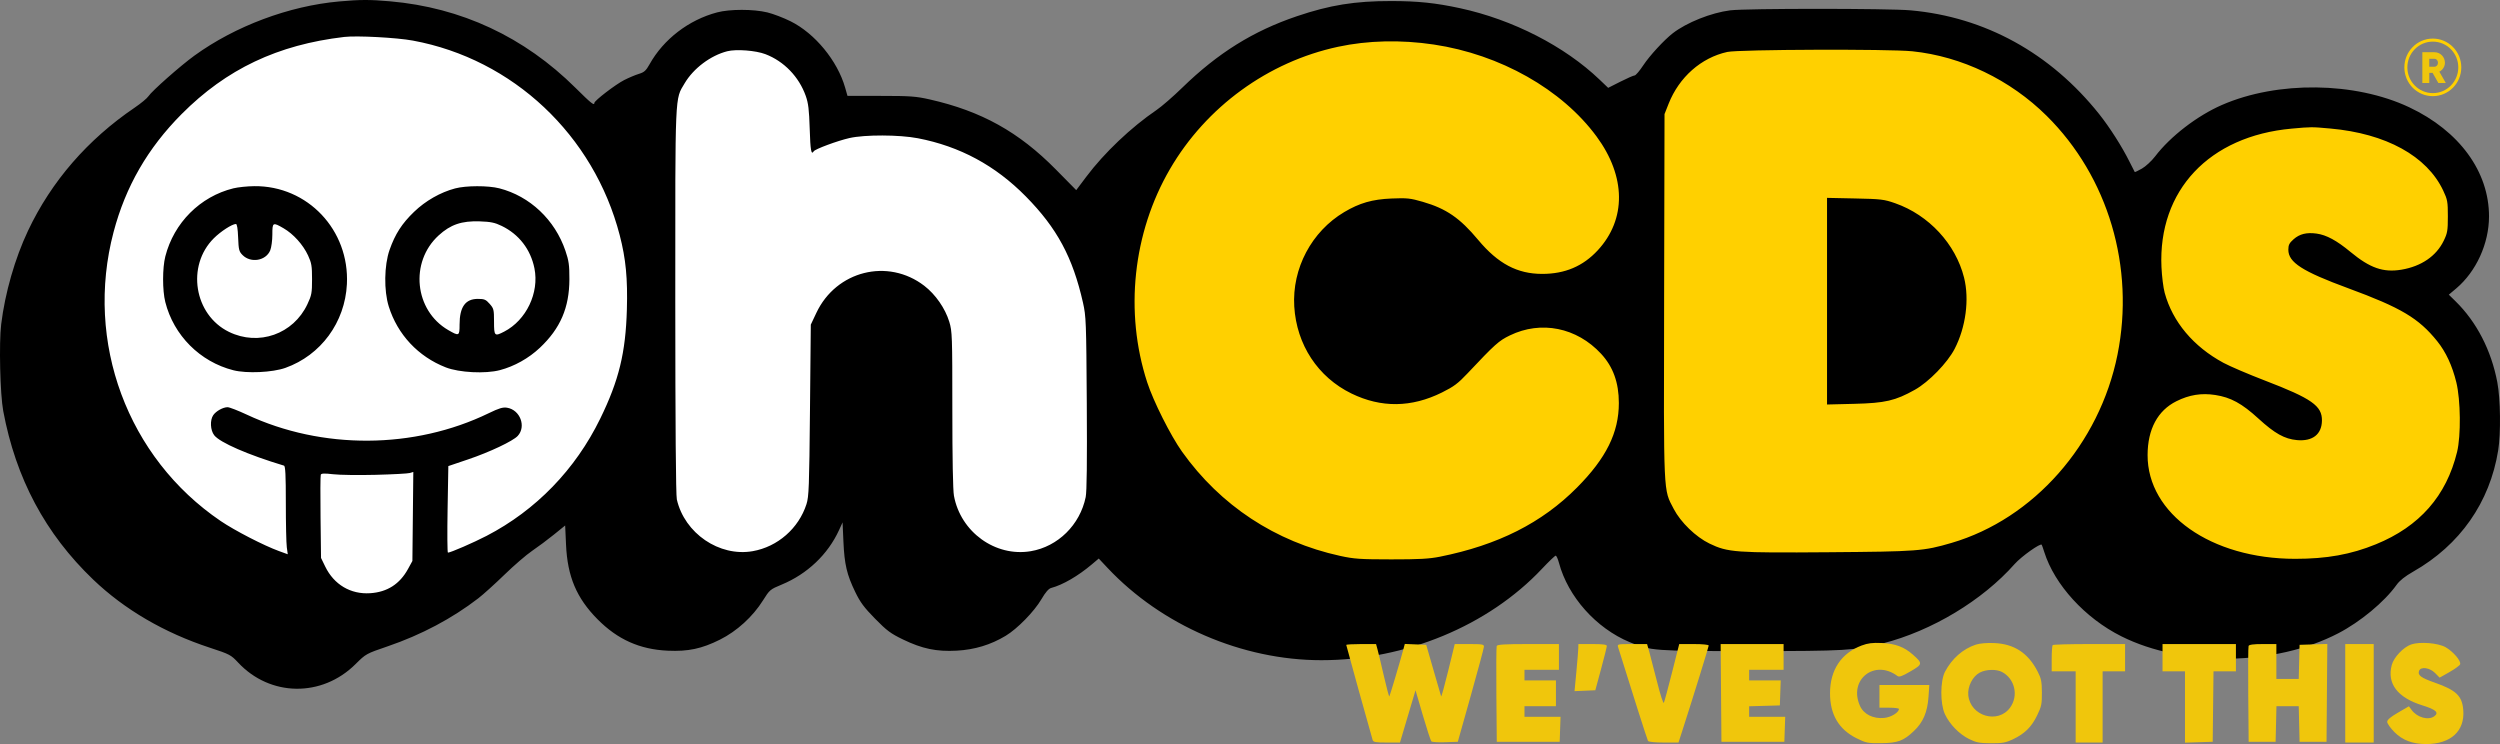 <svg width="336" height="100" viewBox="0 0 336 100" fill="none" xmlns="http://www.w3.org/2000/svg">
<rect x="0" y="0" width="336" height="100" fill="#808080" stroke="none"/>
<path d="M47.91 2.24C30.839 0.937 18.52 17.035 14.494 25.246C5.476 41.046 12.212 63.862 16.708 73.296C45.534 92.353 63.745 80.286 69.247 71.87C74.401 67.473 79.581 67.459 81.527 68.002C88.572 86.937 104.676 76.757 108.098 71.87C110.836 67.961 114.741 65.763 116.351 65.152L131.449 81.847L153.391 68.002L146.546 35.63C136.24 14.13 118.633 13.505 111.118 15.881C112.084 7.411 104.005 3.936 99.845 3.868C94.812 3.868 83.338 14.048 83.338 21.989C72.267 11.809 69.247 3.868 47.91 2.24Z" fill="white"/>
<path d="M187.41 2.24C165.025 2.24 150.84 24.5 146.546 35.63L153.39 68.002C165.307 87.059 192.979 80.422 205.325 74.721C210.801 68.369 214.854 70.174 216.196 71.871C221.671 81.318 247.196 80.15 259.274 78.386C271.996 69.264 280.276 68.749 282.826 69.631C289.589 84.616 309.934 80.625 319.261 76.757C341.807 65.192 332.949 46.828 325.703 39.091C329.568 38.928 331.339 31.829 331.742 28.3C325.944 8.103 303.157 14.727 292.488 20.564C294.099 28.504 284.034 30.947 282.826 20.564C271.231 1.507 247.665 1.493 237.332 3.869C226.542 0.937 220.356 12.148 218.611 18.12C205.929 6.312 209.15 7.33 187.41 2.24Z" fill="#FFD000"/>
<path fill-rule="evenodd" clip-rule="evenodd" d="M45.585 0.194C38.856 0.794 31.625 3.499 26.139 7.469C24.257 8.831 20.402 12.235 19.948 12.936C19.771 13.209 18.94 13.898 18.101 14.467C11.769 18.762 6.902 24.38 3.767 31.009C2.003 34.74 0.673 39.378 0.159 43.587C-0.148 46.106 0.014 52.989 0.434 55.237C2.123 64.293 6.098 71.743 12.522 77.892C16.734 81.923 22.069 85.039 28.209 87.054C30.882 87.931 31.035 88.012 32.011 89.055C36.312 93.655 43.263 93.747 47.776 89.264C49.177 87.873 49.203 87.858 52.104 86.866C56.614 85.325 60.761 83.127 64.283 80.412C64.947 79.9 66.532 78.469 67.806 77.231C69.079 75.993 70.755 74.55 71.53 74.025C72.305 73.5 73.618 72.52 74.448 71.848L75.958 70.625L76.075 73.213C76.268 77.491 77.484 80.372 80.299 83.219C82.995 85.946 85.98 87.284 89.745 87.453C92.496 87.577 94.306 87.193 96.76 85.968C99.036 84.831 101.175 82.881 102.545 80.694C103.437 79.271 103.508 79.21 105.057 78.57C108.492 77.15 111.269 74.513 112.761 71.257L113.242 70.207L113.357 72.8C113.493 75.86 113.814 77.23 114.944 79.562C115.617 80.952 116.134 81.648 117.609 83.151C119.187 84.759 119.703 85.143 121.351 85.941C123.952 87.199 125.862 87.597 128.584 87.45C130.989 87.319 133.149 86.664 135.158 85.456C136.735 84.508 138.995 82.194 139.971 80.528C140.522 79.589 140.936 79.112 141.28 79.021C142.832 78.611 144.889 77.418 146.741 75.854L147.672 75.067L148.854 76.325C156.115 84.05 166.952 88.73 177.585 88.73C188.881 88.73 200.025 84.112 207.249 76.438C208.159 75.472 208.985 74.681 209.085 74.681C209.185 74.681 209.383 75.116 209.525 75.648C210.741 80.194 214.507 84.42 219.02 86.303C221.831 87.475 222.28 87.508 235.303 87.508C247.905 87.508 249.332 87.425 253.037 86.477C259.651 84.785 266.429 80.705 270.771 75.801C271.669 74.787 274.258 72.948 274.408 73.216C274.452 73.294 274.602 73.724 274.743 74.172C276.126 78.583 280.231 83.077 285.109 85.519C293.426 89.683 305.788 89.514 314.253 85.12C317.232 83.574 320.473 80.883 322.096 78.609C322.51 78.028 323.231 77.454 324.34 76.825C330.613 73.258 334.629 67.527 335.756 60.531C336.126 58.238 336.067 53.618 335.639 51.369C334.823 47.079 332.862 43.277 330.031 40.499L329.12 39.605L330.112 38.768C332.796 36.503 334.514 32.744 334.524 29.117C334.541 23.074 330.54 17.594 323.79 14.412C316.506 10.979 306.108 10.851 298.637 14.103C295.315 15.549 291.701 18.328 289.657 21.008C289.182 21.631 288.381 22.373 287.876 22.658C287.372 22.944 286.939 23.152 286.913 23.123C286.888 23.093 286.575 22.479 286.218 21.759C285.211 19.727 283.551 17.121 282.126 15.332C275.598 7.141 266.776 2.283 256.803 1.391C253.806 1.122 234.653 1.121 232.54 1.389C229.977 1.714 226.688 3.026 224.824 4.468C223.657 5.371 221.711 7.484 220.864 8.766C220.365 9.522 219.839 10.14 219.694 10.14C219.549 10.14 218.69 10.515 217.785 10.974L216.138 11.807L214.993 10.712C210.284 6.206 203.308 2.633 196.234 1.103C192.945 0.392 190.551 0.143 186.975 0.141C182.084 0.138 178.76 0.673 174.307 2.179C168.427 4.167 163.682 7.125 158.894 11.786C157.676 12.972 156.125 14.319 155.447 14.78C152.032 17.101 148.417 20.534 146.003 23.747L144.645 25.554L141.906 22.777C136.924 17.727 131.898 14.935 124.954 13.363C123.106 12.944 122.338 12.889 118.382 12.889H113.902L113.583 11.769C112.553 8.166 109.529 4.49 106.254 2.861C105.313 2.392 103.909 1.856 103.134 1.668C101.269 1.216 98.095 1.213 96.39 1.663C92.573 2.668 89.181 5.27 87.304 8.633C86.822 9.496 86.582 9.713 85.871 9.928C85.401 10.07 84.512 10.444 83.894 10.759C82.719 11.359 79.883 13.533 79.883 13.834C79.883 14.241 79.447 13.893 77.358 11.819C70.45 4.958 61.99 1.011 52.406 0.175C49.673 -0.063 48.428 -0.06 45.585 0.194ZM55.488 5.454C68.942 7.938 79.808 18.162 83.292 31.616C84.114 34.789 84.368 37.437 84.252 41.596C84.09 47.399 83.179 51.133 80.677 56.255C77.332 63.107 72.031 68.575 65.399 72.019C63.636 72.935 60.55 74.274 60.201 74.274C60.121 74.274 60.101 71.657 60.156 68.458L60.257 62.641L62.932 61.736C65.804 60.766 68.948 59.277 69.584 58.587C70.751 57.319 69.907 55.086 68.153 54.798C67.587 54.706 67.087 54.855 65.684 55.535C55.674 60.39 43.29 60.463 33.166 55.725C31.994 55.177 30.834 54.728 30.589 54.728C29.977 54.728 29.044 55.244 28.665 55.791C28.2 56.462 28.263 57.818 28.791 58.497C29.555 59.48 33.338 61.127 38.164 62.58C38.357 62.638 38.416 63.825 38.416 67.622C38.416 70.354 38.474 73.017 38.545 73.541L38.674 74.493L37.488 74.061C35.452 73.32 31.55 71.308 29.659 70.025C17.133 61.527 11.364 45.968 15.263 31.194C16.878 25.072 19.855 19.91 24.41 15.332C30.43 9.282 37.317 6.015 46.267 4.965C47.949 4.768 53.31 5.052 55.488 5.454ZM192.704 5.985C201.626 7.321 209.915 12.004 214.581 18.345C218.539 23.724 218.598 29.468 214.737 33.642C212.759 35.781 210.332 36.812 207.274 36.812C203.922 36.812 201.331 35.437 198.666 32.243C196.208 29.298 194.379 28.041 191.223 27.125C189.543 26.638 189.118 26.593 187.007 26.68C184.441 26.787 182.724 27.281 180.666 28.503C176.275 31.11 173.641 36.084 173.949 41.189C174.259 46.329 177.128 50.693 181.641 52.89C185.635 54.834 189.699 54.786 193.807 52.746C195.399 51.955 195.953 51.54 197.229 50.187C200.937 46.251 201.444 45.797 202.927 45.079C207.12 43.046 211.919 44.012 215.188 47.549C216.806 49.297 217.573 51.427 217.573 54.165C217.573 58.147 215.88 61.567 211.951 65.525C207.227 70.283 201.334 73.256 193.517 74.822C192.086 75.109 190.713 75.184 186.975 75.181C182.821 75.178 181.987 75.121 180.131 74.716C171.408 72.808 164.029 67.948 158.871 60.712C157.335 58.557 155.008 53.925 154.178 51.369C151.118 41.943 152.256 31.293 157.238 22.731C162.109 14.359 170.43 8.304 179.834 6.287C183.836 5.428 188.29 5.324 192.704 5.985ZM102.877 7.281C105.37 8.236 107.383 10.32 108.293 12.889C108.642 13.875 108.745 14.729 108.825 17.317C108.915 20.234 109.031 20.882 109.366 20.334C109.548 20.036 112.544 18.924 114.156 18.556C116.219 18.085 120.86 18.097 123.364 18.581C129.008 19.671 133.764 22.235 137.874 26.405C142.068 30.659 144.177 34.58 145.553 40.68C145.967 42.517 145.993 43.198 146.064 54.173C146.114 62.065 146.068 66.073 145.917 66.809C145.151 70.54 142.185 73.463 138.54 74.08C133.784 74.884 129.103 71.508 128.211 66.632C128.074 65.882 127.994 61.602 127.994 55.018C127.994 45.103 127.974 44.526 127.584 43.249C127.032 41.442 125.73 39.567 124.224 38.41C119.331 34.651 112.391 36.39 109.722 42.043L108.971 43.632L108.861 55.136C108.762 65.443 108.713 66.755 108.39 67.759C107.342 71.016 104.518 73.487 101.167 74.077C96.682 74.867 92.005 71.68 90.967 67.125C90.836 66.549 90.762 57.088 90.758 40.468C90.753 12.037 90.693 13.429 92.02 11.188C93.206 9.185 95.502 7.46 97.738 6.889C98.946 6.581 101.572 6.782 102.877 7.281ZM257.02 6.892C263.656 7.581 270.168 10.711 275.078 15.573C283.345 23.759 286.95 35.913 284.594 47.653C282.178 59.689 273.327 69.731 262.281 72.969C258.53 74.068 257.756 74.127 245.741 74.221C233.246 74.319 232.22 74.244 229.76 73.057C227.919 72.168 225.883 70.196 224.947 68.396C223.537 65.68 223.598 67.028 223.658 39.817L223.712 15.332L224.266 13.932C225.677 10.368 228.642 7.753 232.147 6.982C233.697 6.641 253.895 6.567 257.02 6.892ZM313.186 17.273C320.676 17.944 326.178 20.966 328.368 25.614C328.943 26.833 328.992 27.105 328.992 29.075C328.992 31.001 328.936 31.327 328.432 32.365C327.436 34.418 325.416 35.799 322.759 36.244C320.319 36.653 318.527 36.03 315.907 33.861C314.045 32.318 312.672 31.576 311.343 31.393C310.006 31.209 309.061 31.444 308.254 32.16C307.681 32.669 307.553 32.925 307.553 33.568C307.553 35.266 309.428 36.471 315.605 38.743C322.699 41.353 325.071 42.764 327.557 45.85C328.729 47.306 329.585 49.148 330.132 51.393C330.711 53.767 330.763 58.555 330.233 60.735C328.795 66.655 325.185 70.761 319.317 73.154C315.95 74.526 312.715 75.108 308.459 75.106C297.175 75.102 288.609 69.072 288.636 61.15C288.648 57.678 289.99 55.176 292.515 53.921C294.246 53.06 295.863 52.801 297.722 53.085C299.812 53.405 301.306 54.219 303.527 56.25C305.734 58.266 307.039 58.996 308.717 59.15C310.809 59.341 312.042 58.377 312.069 56.531C312.098 54.545 310.703 53.565 304.409 51.149C302.208 50.304 299.7 49.232 298.836 48.766C294.796 46.589 291.994 43.252 290.934 39.357C290.751 38.685 290.556 37.127 290.501 35.896C290.037 25.592 296.91 18.286 308.008 17.286C310.676 17.046 310.649 17.046 313.186 17.273ZM31.37 25.31C26.902 26.412 23.373 29.941 22.219 34.462C21.823 36.012 21.821 39.023 22.214 40.587C23.342 45.073 26.884 48.624 31.366 49.762C33.169 50.22 36.621 50.061 38.36 49.441C43.127 47.741 46.369 43.325 46.624 38.185C46.985 30.917 41.342 24.948 34.176 25.02C33.242 25.029 31.979 25.16 31.37 25.31ZM61.163 25.324C59.187 25.849 57.191 26.988 55.654 28.468C54.01 30.051 53.105 31.457 52.357 33.588C51.632 35.654 51.583 39.065 52.249 41.189C53.431 44.965 56.208 47.93 59.915 49.377C61.719 50.081 65.24 50.26 67.184 49.747C69.135 49.233 71.056 48.158 72.56 46.74C75.315 44.142 76.519 41.346 76.527 37.524C76.531 35.619 76.451 35.048 75.992 33.701C74.576 29.537 71.222 26.369 67.109 25.311C65.615 24.927 62.632 24.934 61.163 25.324ZM245.553 40.48V54.366L249.227 54.275C253.372 54.172 254.735 53.855 257.363 52.383C259.232 51.336 261.735 48.76 262.703 46.887C264.204 43.982 264.701 40.23 263.97 37.313C262.837 32.791 259.234 28.9 254.712 27.316C253.222 26.794 252.819 26.746 249.328 26.673L245.553 26.594V40.48ZM67.428 30.364C69.751 31.491 71.315 33.517 71.829 36.065C72.492 39.353 70.732 43.034 67.763 44.57C66.465 45.241 66.397 45.174 66.397 43.228C66.397 41.608 66.36 41.46 65.809 40.836C65.295 40.254 65.097 40.171 64.22 40.171C62.54 40.171 61.767 41.261 61.767 43.626C61.767 45.175 61.702 45.206 60.237 44.357C55.697 41.723 55.038 35.217 58.951 31.642C60.554 30.177 62.042 29.669 64.484 29.752C65.956 29.803 66.508 29.917 67.428 30.364ZM32.005 31.921C32.068 33.569 32.126 33.801 32.598 34.278C33.703 35.395 35.739 35.051 36.318 33.649C36.475 33.268 36.604 32.312 36.604 31.525C36.604 29.866 36.658 29.836 38.118 30.683C39.436 31.448 40.734 32.89 41.403 34.333C41.871 35.343 41.939 35.745 41.939 37.524C41.939 39.378 41.883 39.679 41.317 40.884C39.427 44.91 34.76 46.556 30.769 44.604C26.082 42.312 25.02 35.715 28.743 32.018C29.673 31.094 31.173 30.123 31.703 30.102C31.856 30.096 31.958 30.713 32.005 31.921ZM50.494 63.817C52.763 63.759 54.829 63.648 55.085 63.571L55.549 63.43L55.487 69.412L55.426 75.394L54.833 76.477C53.724 78.501 52.044 79.576 49.754 79.727C47.129 79.901 44.888 78.573 43.71 76.147L43.146 74.987L43.081 69.522C43.045 66.517 43.059 63.946 43.111 63.807C43.184 63.616 43.583 63.6 44.787 63.739C45.656 63.84 48.224 63.875 50.494 63.817Z" fill="black"/>
<path fill-rule="evenodd" clip-rule="evenodd" d="M250.211 86.754C247.459 87.786 245.955 90.054 245.955 93.174C245.955 96.041 247.133 98.033 249.533 99.228C250.782 99.849 251.02 99.897 252.796 99.882C255.059 99.862 255.819 99.583 257.227 98.25C258.469 97.076 259.051 95.712 259.191 93.651L259.299 92.06H255.948H252.598V93.587V95.114H253.907C254.626 95.114 255.215 95.189 255.215 95.282C255.215 95.754 254.159 96.4 253.239 96.489C251.756 96.633 250.489 96.003 249.98 94.868C248.406 91.36 251.93 88.55 255.015 90.852C255.252 91.03 255.633 90.895 256.775 90.229C258.419 89.27 258.432 89.174 257.095 87.986C255.924 86.946 254.73 86.5 252.9 86.42C251.66 86.365 251.042 86.442 250.211 86.754ZM265.547 86.64C263.821 87.21 262.343 88.509 261.414 90.269C260.761 91.508 260.747 94.561 261.387 95.964C262.006 97.317 263.326 98.679 264.647 99.325C265.62 99.802 266.043 99.883 267.595 99.89C269.137 99.897 269.573 99.819 270.523 99.369C272.117 98.613 273.027 97.719 273.781 96.169C274.372 94.953 274.438 94.639 274.43 93.081C274.421 91.601 274.339 91.19 273.869 90.271C272.584 87.761 270.712 86.535 267.998 86.427C267.011 86.387 266.062 86.47 265.547 86.64ZM324.072 86.612C323.021 86.969 321.725 88.339 321.449 89.385C320.788 91.883 322.235 93.774 325.602 94.813C327.386 95.363 327.833 95.775 327.174 96.263C326.382 96.849 324.869 96.436 324.131 95.432L323.758 94.925L322.298 95.774C321.277 96.367 320.839 96.741 320.839 97.017C320.839 97.234 321.269 97.846 321.795 98.378C322.895 99.489 324.243 100 326.077 100C329.395 100 331.296 98.252 331.063 95.416C330.908 93.526 330.111 92.76 327.256 91.756C325.351 91.087 324.902 90.748 325.128 90.153C325.353 89.562 326.555 89.728 327.266 90.448L327.887 91.075L329.207 90.329C329.933 89.918 330.578 89.447 330.641 89.282C330.804 88.851 329.707 87.562 328.685 86.985C327.671 86.412 325.238 86.215 324.072 86.612ZM180.936 86.68C180.936 86.776 184.125 98.26 184.479 99.44C184.57 99.744 184.846 99.796 186.372 99.796H188.158L188.671 98.065C188.953 97.113 189.423 95.532 189.715 94.553L190.246 92.772L191.225 96.119C191.764 97.96 192.282 99.545 192.376 99.64C192.47 99.736 193.308 99.787 194.238 99.754L195.929 99.695L197.677 93.485C198.638 90.069 199.432 87.115 199.44 86.919C199.454 86.603 199.233 86.562 197.487 86.562H195.518L194.635 90.175C194.149 92.162 193.722 93.697 193.686 93.585C193.65 93.474 193.185 91.871 192.652 90.024L191.684 86.664L190.245 86.605L188.806 86.545L188.599 87.317C188.123 89.086 186.798 93.528 186.724 93.603C186.68 93.647 186.352 92.414 185.995 90.862C185.638 89.31 185.255 87.708 185.144 87.302L184.943 86.562H182.939C181.837 86.562 180.936 86.615 180.936 86.68ZM201.157 86.819C201.103 86.96 201.084 89.915 201.113 93.385L201.166 99.695H205.393H209.621L209.679 98.015L209.738 96.335H207.314H204.89V95.623V94.91H207.004H209.118V93.179V91.449H207.004H204.89V90.736V90.024H207.205H209.52V88.293V86.562H205.387C202.249 86.562 201.231 86.624 201.157 86.819ZM212.124 87.122C212.116 87.43 211.999 88.854 211.864 90.286L211.617 92.89L213.014 92.831L214.41 92.772L215.182 89.922C215.607 88.354 215.956 86.957 215.958 86.817C215.961 86.631 215.447 86.562 214.049 86.562H212.137L212.124 87.122ZM217.486 87.02C219.202 92.553 221.39 99.417 221.491 99.581C221.568 99.709 222.431 99.796 223.606 99.796H225.591L226.1 98.218C227.547 93.726 229.65 86.943 229.65 86.765C229.65 86.644 228.851 86.562 227.669 86.562H225.688L224.722 90.38C224.19 92.48 223.694 94.316 223.62 94.46C223.546 94.604 223.145 93.367 222.73 91.711C222.314 90.055 221.837 88.219 221.671 87.631L221.368 86.562H219.356C217.361 86.562 217.345 86.567 217.486 87.02ZM231.308 93.129L231.361 99.695H235.588H239.816L239.874 98.015L239.933 96.335H237.509H235.085V95.63V94.924L237.148 94.866L239.212 94.808L239.27 93.129L239.329 91.449H237.207H235.085V90.736V90.024H237.4H239.715V88.293V86.562H235.485H231.255L231.308 93.129ZM275.882 86.698C275.808 86.773 275.748 87.597 275.748 88.531V90.227H277.358H278.968V95.012V99.796H280.78H282.592V95.012V90.227H284.102H285.611V88.395V86.562H280.814C278.175 86.562 275.956 86.624 275.882 86.698ZM290.644 88.395V90.227H292.154H293.663V95.019V99.812L295.525 99.753L297.387 99.695L297.441 94.961L297.495 90.227H299.001H300.508V88.395V86.562H295.576H290.644V88.395ZM302.209 86.819C302.156 86.96 302.136 89.915 302.165 93.385L302.219 99.695H304.03H305.842L305.899 97.302L305.955 94.91H307.452H308.949L309.006 97.302L309.063 99.695H310.874H312.686L312.739 93.121L312.792 86.547L310.928 86.606L309.063 86.664L309.006 88.955L308.949 91.245H307.446H305.943V88.904V86.562H304.125C302.848 86.562 302.278 86.639 302.209 86.819ZM315.202 93.179V99.796H317.115H319.027V93.179V86.562H317.115H315.202V93.179ZM269.065 90.31C270.799 91.222 271.32 93.497 270.161 95.098C268.535 97.344 264.829 96.262 264.54 93.457C264.419 92.279 265.108 90.911 266.082 90.395C266.918 89.952 268.31 89.912 269.065 90.31Z" fill="#F0C60C"/>
<path fill-rule="evenodd" clip-rule="evenodd" d="M326.972 12.516C328.862 12.516 330.394 10.966 330.394 9.054C330.394 7.143 328.862 5.593 326.972 5.593C325.082 5.593 323.55 7.143 323.55 9.054C323.55 10.966 325.082 12.516 326.972 12.516ZM326.972 12.923C329.084 12.923 330.797 11.191 330.797 9.054C330.797 6.918 329.084 5.186 326.972 5.186C324.86 5.186 323.147 6.918 323.147 9.054C323.147 11.191 324.86 12.923 326.972 12.923Z" fill="#FFD000"/>
<path d="M327.712 11.152H328.716L327.846 9.634C328.295 9.404 328.599 8.943 328.599 8.436C328.599 7.65 327.974 7.019 327.198 7.019H325.563V11.152H326.497V9.794H326.941L327.712 11.152ZM326.497 7.904H327.198C327.455 7.904 327.665 8.134 327.665 8.436C327.665 8.737 327.455 8.967 327.198 8.967H326.497V7.904Z" fill="#F0C60C"/>
</svg>
